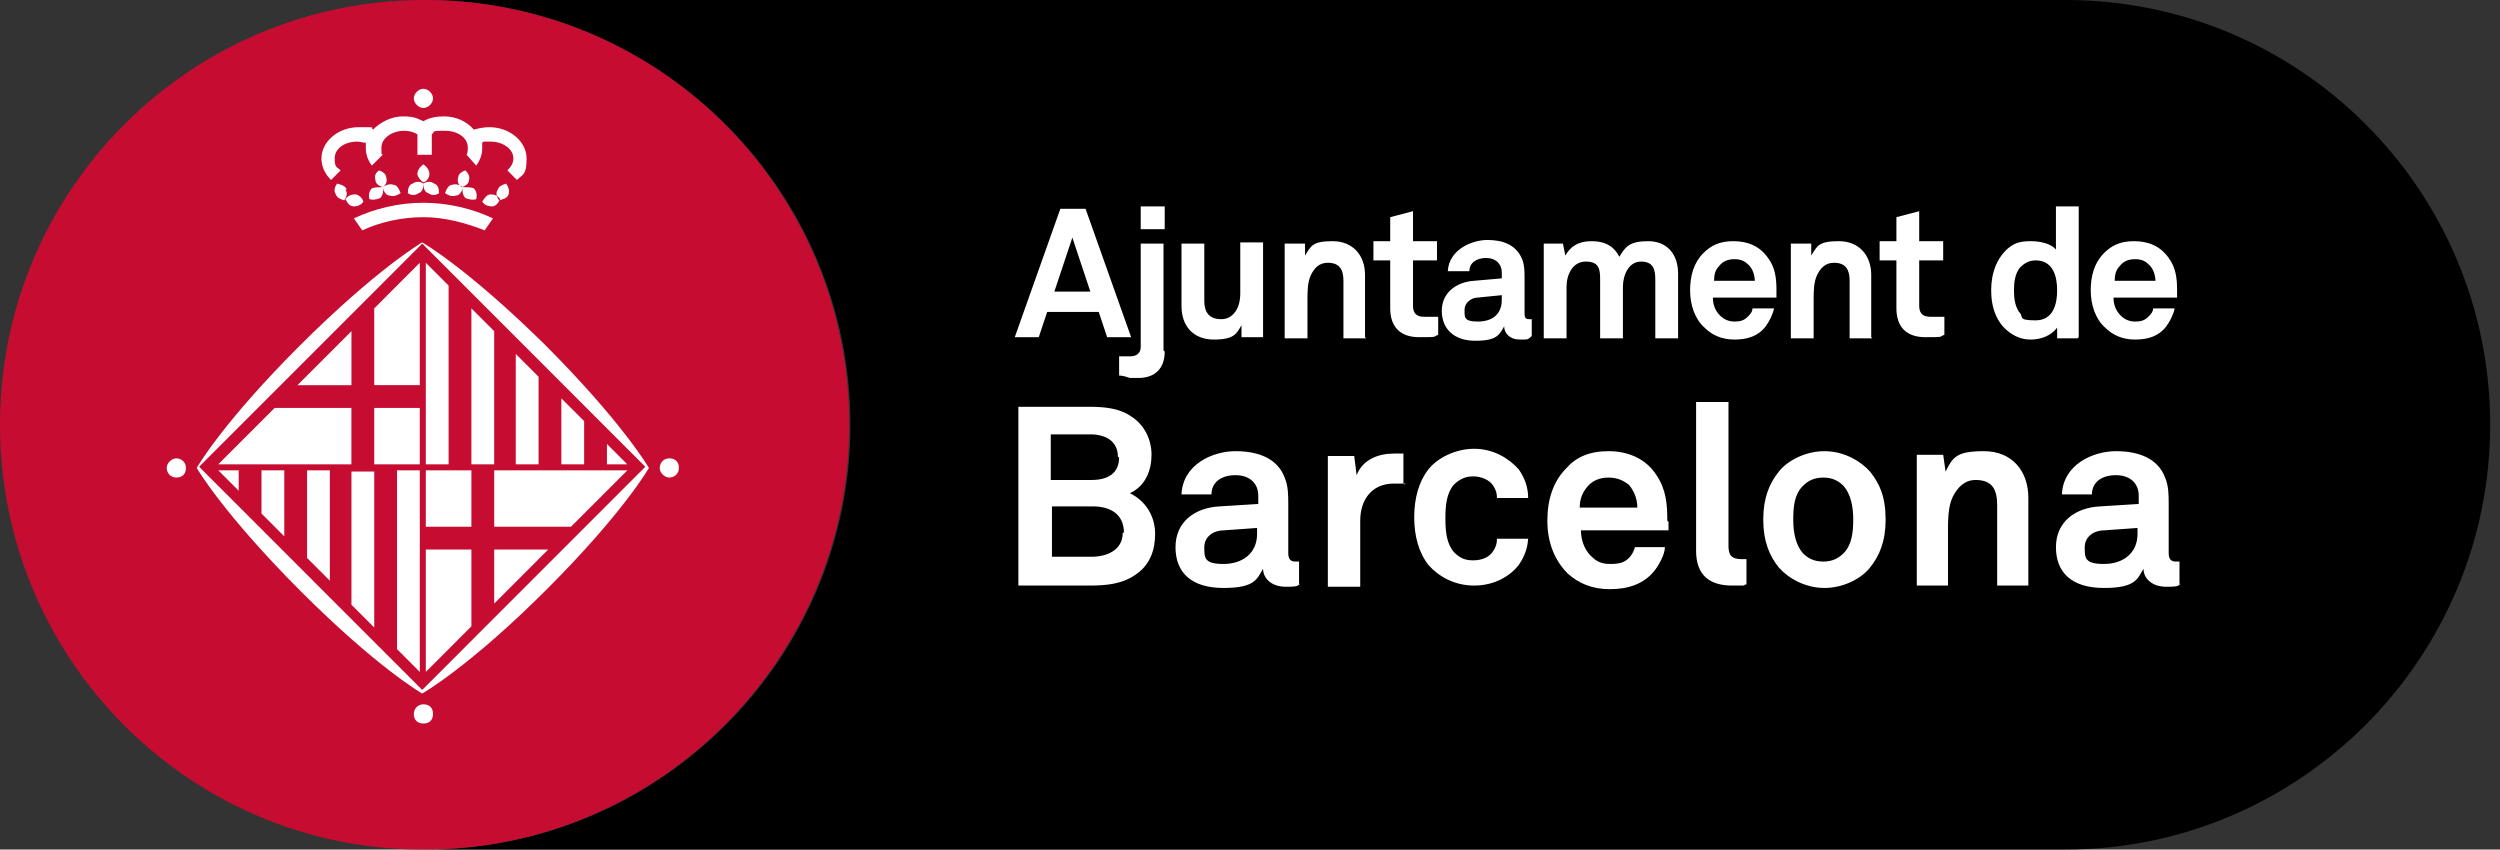 <svg xmlns="http://www.w3.org/2000/svg" width="206" height="70" viewBox="0 0 206 70" fill="none"><rect x="0" y="0" width="206" height="70" fill="#333333" stroke="none"/><path d="M70.079 35C70.079 15.819 54.561 0.198 35.386 0H170.202C189.575 0 205.191 15.72 205.191 35C205.191 54.279 189.476 69.999 170.202 69.999H35.09C54.363 69.999 70.079 54.279 70.079 35Z" fill="black"></path><path d="M34.989 0C35.088 0 35.285 0 35.384 0C54.559 0.198 69.978 15.819 69.978 35C69.978 54.18 54.361 69.999 34.989 69.999C15.715 70.098 0 54.378 0 35C0 15.621 15.715 0 34.989 0Z" fill="#C60C30"></path><path d="M34.791 56.85L53.175 38.46L34.791 20.071L16.407 38.46L34.791 56.85ZM53.471 38.559C53.471 38.559 51.396 42.217 45.07 48.545C38.646 54.971 34.791 57.147 34.791 57.147C34.791 57.147 31.134 55.07 24.808 48.743C18.384 42.316 16.209 38.559 16.209 38.559C16.209 38.559 18.285 34.901 24.61 28.573C31.035 22.147 34.791 19.972 34.791 19.972C34.791 19.972 38.448 22.048 44.873 28.376C51.297 34.802 53.471 38.559 53.471 38.559ZM34.791 56.85L53.175 38.46L34.791 20.071L16.407 38.46L34.791 56.85ZM53.471 38.559C53.471 38.559 51.396 42.217 45.07 48.545C38.646 54.971 34.791 57.147 34.791 57.147C34.791 57.147 31.134 55.07 24.808 48.743C18.384 42.316 16.209 38.559 16.209 38.559C16.209 38.559 18.285 34.901 24.61 28.573C31.035 22.147 34.791 19.972 34.791 19.972C34.791 19.972 38.448 22.048 44.873 28.376C51.297 34.802 53.471 38.559 53.471 38.559ZM51.692 38.263H50.012V36.582L51.692 38.263ZM48.134 34.703V38.263H46.256V32.825L48.134 34.703ZM44.378 30.946V38.263H42.5V29.166L44.378 31.045V30.946ZM40.721 27.288V38.263H38.843V25.41L40.721 27.288ZM36.965 23.531V38.263H35.087V21.652L36.965 23.531ZM17.988 38.757H19.669V40.438L17.988 38.757ZM21.547 42.316V38.757H23.424V44.195L21.547 42.316ZM25.302 46.073V38.757H27.18V47.853L25.302 45.974V46.073ZM28.959 49.83V38.856H30.837V51.709L28.959 49.83ZM32.715 53.488V38.757H34.593V55.367L32.715 53.488ZM35.087 38.757H38.843V43.404H35.087V38.757ZM38.843 51.61L35.087 55.367V45.282H38.843V51.61ZM30.837 25.41L34.593 21.652V31.737H30.837V25.41ZM34.593 38.263H30.837V33.616H34.593V38.263ZM54.361 38.559C54.361 38.164 54.657 37.768 55.152 37.768C55.646 37.768 55.942 38.065 55.942 38.559C55.942 39.053 55.547 39.35 55.152 39.35C54.756 39.35 54.361 38.955 54.361 38.559ZM13.738 38.559C13.738 38.164 14.134 37.768 14.529 37.768C14.924 37.768 15.32 38.065 15.32 38.559C15.32 39.053 15.023 39.35 14.529 39.35C14.035 39.35 13.738 38.955 13.738 38.559ZM34.099 58.827C34.099 58.432 34.396 58.036 34.89 58.036C35.384 58.036 35.681 58.333 35.681 58.827C35.681 59.322 35.384 59.618 34.89 59.618C34.396 59.618 34.099 59.322 34.099 58.827ZM30.145 11.765C29.948 11.765 29.651 11.667 29.454 11.667C28.366 11.667 27.576 12.26 27.576 13.051C27.576 13.842 27.773 13.743 28.07 14.04L27.279 14.831C26.785 14.336 26.488 13.743 26.488 13.051C26.488 11.667 27.872 10.48 29.552 10.48C31.233 10.48 30.442 10.48 30.739 10.678C31.332 10.085 32.221 9.59 33.209 9.59C34.198 9.59 34.396 9.788 34.89 9.986C35.384 9.689 35.977 9.59 36.57 9.59C37.558 9.59 38.448 9.986 39.041 10.678C39.436 10.579 39.832 10.48 40.326 10.48C42.006 10.48 43.39 11.667 43.39 13.051C43.39 14.435 43.093 14.336 42.599 14.831L41.809 14.04C42.105 13.743 42.303 13.446 42.303 13.051C42.303 12.26 41.413 11.667 40.425 11.667C39.436 11.667 39.931 11.667 39.733 11.765C39.733 11.963 39.733 12.062 39.733 12.26C39.733 12.754 39.535 13.249 39.239 13.644L38.448 12.754C38.547 12.556 38.547 12.359 38.547 12.161C38.547 11.37 37.756 10.777 36.669 10.777C35.582 10.777 35.878 10.777 35.582 11.073V12.754H34.396V11.073C34.099 10.876 33.704 10.777 33.308 10.777C32.32 10.777 31.43 11.37 31.43 12.161C31.43 12.952 31.43 12.556 31.529 12.754L30.64 13.644C30.343 13.249 30.145 12.754 30.145 12.26C30.145 11.765 30.145 11.963 30.145 11.765ZM29.157 17.994L29.849 18.983C31.332 18.291 33.111 17.895 34.89 17.895C36.669 17.895 38.448 18.39 39.931 18.983L40.622 17.994C38.942 17.203 36.965 16.709 34.89 16.709C32.814 16.709 30.837 17.203 29.157 17.994ZM34.099 8.107C34.099 7.712 34.494 7.316 34.89 7.316C35.285 7.316 35.681 7.712 35.681 8.107C35.681 8.503 35.285 8.898 34.89 8.898C34.494 8.898 34.099 8.503 34.099 8.107ZM29.157 17.006C28.861 17.006 28.663 16.808 28.465 16.412C28.663 16.116 28.959 16.017 29.256 16.017C29.552 16.017 29.849 16.314 29.948 16.61C29.75 16.907 29.454 17.006 29.157 17.006ZM28.564 15.621C28.465 15.325 28.169 15.226 27.773 15.127C27.576 15.424 27.477 15.72 27.675 16.017C27.773 16.314 28.07 16.412 28.366 16.511C28.564 16.215 28.663 15.918 28.465 15.621M32.122 16.116C31.826 16.116 31.628 15.819 31.529 15.424C31.826 15.226 32.122 15.127 32.419 15.226C32.715 15.226 32.913 15.621 33.012 15.918C32.715 16.116 32.419 16.215 32.122 16.116ZM31.332 16.314C31.529 16.116 31.628 15.819 31.529 15.424C31.233 15.424 30.837 15.424 30.64 15.523C30.442 15.72 30.343 16.017 30.442 16.412C30.739 16.511 31.134 16.412 31.332 16.314ZM31.826 14.633C31.826 14.336 31.529 14.138 31.233 14.04C30.936 14.237 30.837 14.534 30.936 14.831C30.936 15.127 31.233 15.325 31.529 15.424C31.826 15.226 31.925 14.929 31.826 14.633ZM40.524 17.006C40.82 17.006 41.018 16.808 41.215 16.412C41.018 16.116 40.721 16.017 40.425 16.017C40.128 16.017 39.931 16.314 39.733 16.61C39.931 16.907 40.227 17.006 40.524 17.006ZM41.018 15.621C41.117 15.325 41.413 15.226 41.71 15.127C41.907 15.424 42.006 15.72 41.907 16.017C41.809 16.314 41.512 16.412 41.117 16.511C40.919 16.215 40.82 15.918 41.018 15.621ZM37.558 16.116C37.855 16.116 38.053 15.819 38.151 15.424C37.855 15.226 37.558 15.127 37.262 15.226C36.965 15.226 36.768 15.621 36.669 15.918C36.965 16.116 37.262 16.215 37.558 16.116ZM38.349 16.314C38.151 16.116 38.053 15.819 38.151 15.424C38.448 15.424 38.843 15.424 39.041 15.523C39.239 15.72 39.337 16.017 39.239 16.412C38.942 16.511 38.547 16.412 38.349 16.314ZM37.756 14.633C37.756 14.336 38.053 14.138 38.349 14.04C38.547 14.237 38.745 14.534 38.646 14.831C38.646 15.127 38.349 15.325 38.053 15.424C37.756 15.226 37.657 14.929 37.756 14.633ZM34.494 15.918C34.791 15.819 34.89 15.523 34.89 15.127C34.593 14.929 34.297 14.929 34 15.127C33.704 15.226 33.605 15.523 33.605 15.918C33.901 16.116 34.198 16.116 34.494 15.918ZM35.285 15.918C34.989 15.819 34.89 15.523 34.89 15.127C35.186 14.929 35.483 14.929 35.779 15.127C36.076 15.226 36.175 15.523 36.175 15.918C35.878 16.116 35.582 16.116 35.285 15.918ZM34.396 14.336C34.396 14.04 34.593 13.743 34.89 13.545C35.186 13.743 35.384 14.04 35.384 14.336C35.384 14.633 35.186 14.929 34.89 15.028C34.593 14.831 34.396 14.534 34.396 14.336Z" fill="white"></path><path d="M40.723 49.732V45.283H45.17L40.723 49.732Z" fill="white"></path><path d="M24.512 31.738L28.959 27.289V31.738H24.512Z" fill="white"></path><path d="M40.723 38.758V41.131V43.405H43.886H47.048L51.694 38.758H40.723Z" fill="white"></path><path d="M22.63 33.615L17.984 38.262H28.956V33.615H22.63Z" fill="white"></path><path d="M176.131 43.999C176.131 45.581 174.945 46.47 173.363 46.47C171.782 46.47 171.782 45.976 171.782 45.086C171.782 44.196 172.572 43.702 173.363 43.702L176.131 43.504V43.999ZM179.59 48.151V46.273C179.59 46.273 179.392 46.273 179.294 46.273C178.898 46.273 178.7 46.075 178.7 45.581V41.527C178.7 40.835 178.7 40.044 178.404 39.352C177.811 37.77 176.229 37.177 174.352 37.177C172.474 37.177 170.003 38.264 169.904 40.736H172.375C172.375 39.747 173.165 39.154 174.352 39.154C175.538 39.154 176.23 39.846 176.23 40.835V41.527L173.067 41.725C170.991 41.824 169.41 43.01 169.41 45.086C169.41 47.163 170.695 48.448 173.363 48.448C176.032 48.448 176.131 47.657 176.625 46.866C176.625 47.657 177.317 48.349 178.503 48.349C179.689 48.349 179.392 48.25 179.788 48.052L179.59 48.151ZM167.136 48.25V41.033C167.136 38.759 165.753 37.177 163.479 37.177C161.206 37.177 160.909 37.671 160.316 38.858L160.119 37.473H157.944V48.25H160.514V43.801C160.514 42.911 160.514 41.725 160.909 40.934C161.305 40.143 161.898 39.55 162.787 39.55C164.171 39.55 164.567 40.34 164.567 41.626V48.25H167.136ZM152.706 42.812C152.706 43.801 152.607 44.889 151.915 45.581C151.52 45.976 151.026 46.273 150.235 46.273C149.444 46.273 148.95 45.976 148.555 45.581C147.962 44.889 147.764 43.9 147.764 42.812C147.764 41.725 147.863 40.736 148.555 40.044C148.95 39.648 149.444 39.352 150.235 39.352C151.026 39.352 151.52 39.648 151.915 40.044C152.508 40.736 152.706 41.725 152.706 42.812ZM155.375 42.812C155.375 40.934 154.88 39.846 154.09 38.858C153.299 37.968 151.915 37.177 150.334 37.177C148.752 37.177 147.27 37.968 146.578 38.858C145.787 39.846 145.293 41.033 145.293 42.812C145.293 44.592 145.787 45.778 146.578 46.767C147.369 47.657 148.752 48.448 150.334 48.448C151.915 48.448 153.398 47.657 154.09 46.767C154.88 45.778 155.375 44.592 155.375 42.812ZM143.909 48.25V46.075C143.81 46.075 143.712 46.075 143.514 46.075C142.624 46.075 142.427 45.679 142.427 44.987V33.123H139.758V45.383C139.758 47.459 140.944 48.25 142.723 48.25C144.502 48.25 143.316 48.25 143.909 48.151M134.816 41.824H130.171C130.171 41.132 130.368 40.637 130.764 40.143C131.159 39.648 131.752 39.352 132.543 39.352C133.333 39.352 133.828 39.648 134.223 39.945C134.618 40.439 134.915 41.033 134.915 41.824M137.386 42.911C137.386 41.527 137.287 40.34 136.496 39.154C135.607 37.77 134.124 37.177 132.543 37.177C130.961 37.177 129.874 37.671 129.083 38.561C127.996 39.648 127.502 41.132 127.502 42.911C127.502 44.691 128.095 46.174 129.182 47.261C130.072 48.052 131.159 48.547 132.642 48.547C134.124 48.547 135.409 48.151 136.299 47.064C136.694 46.569 137.188 45.679 137.188 45.086H134.717C134.618 45.482 134.421 45.778 134.223 45.976C133.828 46.371 133.432 46.47 132.642 46.47C131.851 46.47 131.456 46.174 131.06 45.778C130.566 45.284 130.269 44.493 130.269 43.702H137.485C137.485 43.504 137.485 43.01 137.485 43.01M125.921 44.394H123.351C123.351 44.79 123.252 45.086 123.054 45.383C122.758 45.877 122.165 46.174 121.374 46.174C120.583 46.174 120.188 45.877 119.793 45.482C119.2 44.79 119.101 43.801 119.101 42.713C119.101 41.626 119.2 40.637 119.793 39.945C120.188 39.55 120.682 39.253 121.374 39.253C122.066 39.253 122.758 39.55 123.054 40.044C123.252 40.34 123.351 40.637 123.351 41.033H125.921C125.921 40.143 125.624 39.352 125.13 38.66C124.339 37.77 123.054 36.979 121.473 36.979C119.891 36.979 118.409 37.77 117.717 38.66C116.926 39.648 116.531 41.033 116.531 42.614C116.531 44.196 116.926 45.581 117.717 46.569C118.508 47.459 119.793 48.25 121.473 48.25C123.153 48.25 124.438 47.459 125.13 46.569C125.624 45.877 125.921 45.086 125.921 44.196M115.641 39.846V37.374C115.345 37.374 115.147 37.374 114.851 37.374C113.566 37.374 112.281 37.869 111.787 39.154L111.589 37.572H109.414V48.349H112.083V42.911C112.083 41.132 113.072 39.846 114.851 39.846C116.63 39.846 115.444 39.846 115.74 39.945M103.583 43.999C103.583 45.581 102.397 46.47 100.815 46.47C99.234 46.47 99.234 45.976 99.234 45.086C99.234 44.196 100.025 43.702 100.815 43.702L103.583 43.504V43.999ZM107.042 48.151V46.273C107.042 46.273 106.845 46.273 106.746 46.273C106.35 46.273 106.153 46.075 106.153 45.581V41.527C106.153 40.835 106.153 40.044 105.856 39.352C105.263 37.77 103.682 37.177 101.804 37.177C99.926 37.177 97.455 38.264 97.356 40.736H99.827C99.827 39.747 100.618 39.154 101.804 39.154C102.99 39.154 103.682 39.846 103.682 40.835V41.527L100.519 41.725C98.443 41.824 96.862 43.01 96.862 45.086C96.862 47.163 98.147 48.448 100.815 48.448C103.484 48.448 103.583 47.657 104.077 46.866C104.077 47.657 104.769 48.349 105.955 48.349C107.141 48.349 106.845 48.25 107.24 48.052L107.042 48.151ZM92.513 43.9C92.513 45.383 91.129 45.877 89.943 45.877H86.681V41.725H90.042C91.426 41.725 92.612 42.318 92.612 43.9M92.216 37.671C92.216 39.055 91.228 39.55 89.943 39.55H86.583V35.792H89.844C91.031 35.792 92.118 36.287 92.118 37.671M95.182 43.999C95.182 42.614 94.49 41.329 93.106 40.637C94.391 40.044 94.885 38.759 94.885 37.473C94.885 36.188 94.292 35.002 93.205 34.309C92.216 33.617 90.932 33.519 89.746 33.519H83.914V48.25H89.746C91.129 48.25 92.513 48.151 93.699 47.261C94.786 46.47 95.182 45.284 95.182 43.999Z" fill="white"></path><path d="M177.613 23.136H174.252C174.252 22.641 174.351 22.246 174.648 21.949C174.944 21.554 175.34 21.356 175.933 21.356C176.526 21.356 176.822 21.554 177.119 21.851C177.415 22.147 177.613 22.641 177.613 23.235M179.392 23.927C179.392 22.938 179.293 22.048 178.7 21.257C178.008 20.268 177.02 19.873 175.834 19.873C174.648 19.873 173.956 20.268 173.363 20.862C172.572 21.653 172.276 22.74 172.276 23.927C172.276 25.113 172.671 26.3 173.462 26.992C174.055 27.585 174.845 27.98 175.933 27.98C177.02 27.98 177.909 27.684 178.502 26.893C178.799 26.497 179.095 25.904 179.194 25.41H177.415C177.415 25.706 177.218 25.904 177.02 26.102C176.723 26.398 176.427 26.497 175.933 26.497C175.438 26.497 175.043 26.3 174.747 26.003C174.351 25.608 174.154 25.113 174.154 24.52H179.392C179.392 24.322 179.392 24.026 179.392 24.026M169.508 23.927C169.508 25.014 169.212 26.398 167.729 26.398C166.246 26.398 166.741 26.102 166.444 25.805C166.049 25.311 165.95 24.619 165.95 23.927C165.95 23.235 166.049 22.543 166.444 22.048C166.741 21.752 167.136 21.455 167.729 21.455C169.212 21.455 169.508 22.839 169.508 23.927ZM171.287 27.783V17.006H169.409V20.565C169.113 20.17 168.322 19.873 167.334 19.873C166.345 19.873 165.95 20.071 165.456 20.466C164.566 21.257 164.072 22.444 164.072 23.927C164.072 25.41 164.566 26.596 165.456 27.288C165.95 27.684 166.543 27.98 167.334 27.98C168.124 27.98 169.014 27.684 169.508 26.992V27.881H171.188L171.287 27.783ZM160.217 27.684V26.102C159.723 26.102 159.427 26.102 159.031 26.102C158.438 26.102 158.142 25.805 158.142 25.212V21.455H160.118V19.873H158.142V17.401L156.264 17.896V19.873H154.88V21.455H156.264V25.41C156.264 26.893 157.054 27.783 158.636 27.783C160.217 27.783 159.723 27.783 160.217 27.585M154.188 27.783V22.641C154.188 21.059 153.2 19.873 151.519 19.873C149.839 19.873 149.74 20.268 149.246 21.059V20.071H147.566V27.881H149.444V24.718C149.444 24.026 149.444 23.235 149.74 22.641C150.037 22.048 150.432 21.653 151.124 21.653C152.112 21.653 152.409 22.246 152.409 23.136V27.881H154.287L154.188 27.783ZM144.601 23.136H141.24C141.24 22.641 141.339 22.246 141.636 21.949C141.932 21.554 142.327 21.356 142.92 21.356C143.514 21.356 143.81 21.554 144.107 21.851C144.403 22.147 144.601 22.641 144.601 23.235M146.38 23.927C146.38 22.938 146.281 22.048 145.688 21.257C144.996 20.268 144.008 19.873 142.822 19.873C141.636 19.873 140.944 20.268 140.351 20.862C139.56 21.653 139.263 22.74 139.263 23.927C139.263 25.113 139.659 26.3 140.45 26.992C141.043 27.585 141.833 27.98 142.92 27.98C144.008 27.98 144.897 27.684 145.49 26.893C145.787 26.497 146.083 25.904 146.182 25.41H144.403C144.403 25.706 144.205 25.904 144.008 26.102C143.711 26.398 143.415 26.497 142.92 26.497C142.426 26.497 142.031 26.3 141.734 26.003C141.339 25.608 141.141 25.113 141.141 24.52H146.38C146.38 24.322 146.38 24.026 146.38 24.026M138.275 27.783V22.543C138.275 20.961 137.385 19.873 135.804 19.873C134.223 19.873 133.926 20.367 133.432 21.158C133.037 20.367 132.345 19.873 131.159 19.873C129.973 19.873 129.38 20.367 128.984 21.059L128.787 20.071H127.205V27.881H129.083V23.63C129.083 22.641 129.577 21.554 130.664 21.554C131.752 21.554 131.851 22.147 131.851 23.037V27.881H133.728V23.63C133.728 22.641 134.223 21.554 135.211 21.554C136.199 21.554 136.397 22.147 136.397 23.037V27.881H138.275V27.783ZM123.746 24.718C123.746 25.904 122.955 26.497 121.769 26.497C120.583 26.497 120.682 26.102 120.682 25.509C120.682 24.915 121.275 24.52 121.769 24.52L123.746 24.322V24.718ZM126.217 27.684V26.3C126.217 26.3 126.118 26.3 126.019 26.3C125.723 26.3 125.624 26.201 125.624 25.805V22.938C125.624 22.444 125.624 21.851 125.426 21.356C124.932 20.17 123.845 19.774 122.56 19.774C121.275 19.774 119.397 20.565 119.298 22.345H121.077C121.077 21.653 121.67 21.257 122.461 21.257C123.252 21.257 123.746 21.752 123.746 22.444V22.938L121.472 23.136C119.99 23.235 118.804 24.125 118.804 25.608C118.804 27.09 119.792 28.079 121.571 28.079C123.35 28.079 123.548 27.585 123.943 26.893C123.943 27.486 124.438 27.98 125.228 27.98C126.019 27.98 125.821 27.98 126.118 27.783L126.217 27.684ZM118.507 27.684V26.102C118.013 26.102 117.717 26.102 117.321 26.102C116.728 26.102 116.432 25.805 116.432 25.212V21.455H118.408V19.873H116.432V17.401L114.554 17.896V19.873H113.17V21.455H114.554V25.41C114.554 26.893 115.344 27.783 116.926 27.783C118.507 27.783 118.013 27.783 118.507 27.585M112.478 27.783V22.641C112.478 21.059 111.49 19.873 109.809 19.873C108.129 19.873 108.03 20.268 107.536 21.059V20.071H105.856V27.881H107.734V24.718C107.734 24.026 107.734 23.235 108.03 22.641C108.327 22.048 108.722 21.653 109.414 21.653C110.403 21.653 110.699 22.246 110.699 23.136V27.881H112.577L112.478 27.783ZM104.077 27.783V19.972H102.199V24.125C102.199 24.718 102.1 25.41 101.606 25.904C101.408 26.102 101.112 26.3 100.617 26.3C99.629 26.3 99.234 25.706 99.234 24.817V20.071H97.356V25.212C97.356 26.893 98.344 27.98 100.024 27.98C101.705 27.98 101.902 27.486 102.298 26.794V27.783H103.978H104.077ZM95.873 28.87V20.071H93.995V28.574C93.995 29.068 93.699 29.364 93.106 29.364C92.513 29.364 92.71 29.364 92.216 29.364V30.946C92.513 30.946 92.809 31.045 93.106 31.144C93.303 31.144 93.6 31.144 93.798 31.144C95.181 31.144 95.972 30.353 95.972 28.969M95.972 17.006H93.995V18.884H95.972V17.006ZM89.844 24.026H86.879L88.362 19.576L89.844 24.026ZM93.205 27.783L89.449 17.204H87.373L83.617 27.783H85.594L86.286 25.706H90.536L91.228 27.783H93.205Z" fill="white"></path></svg>